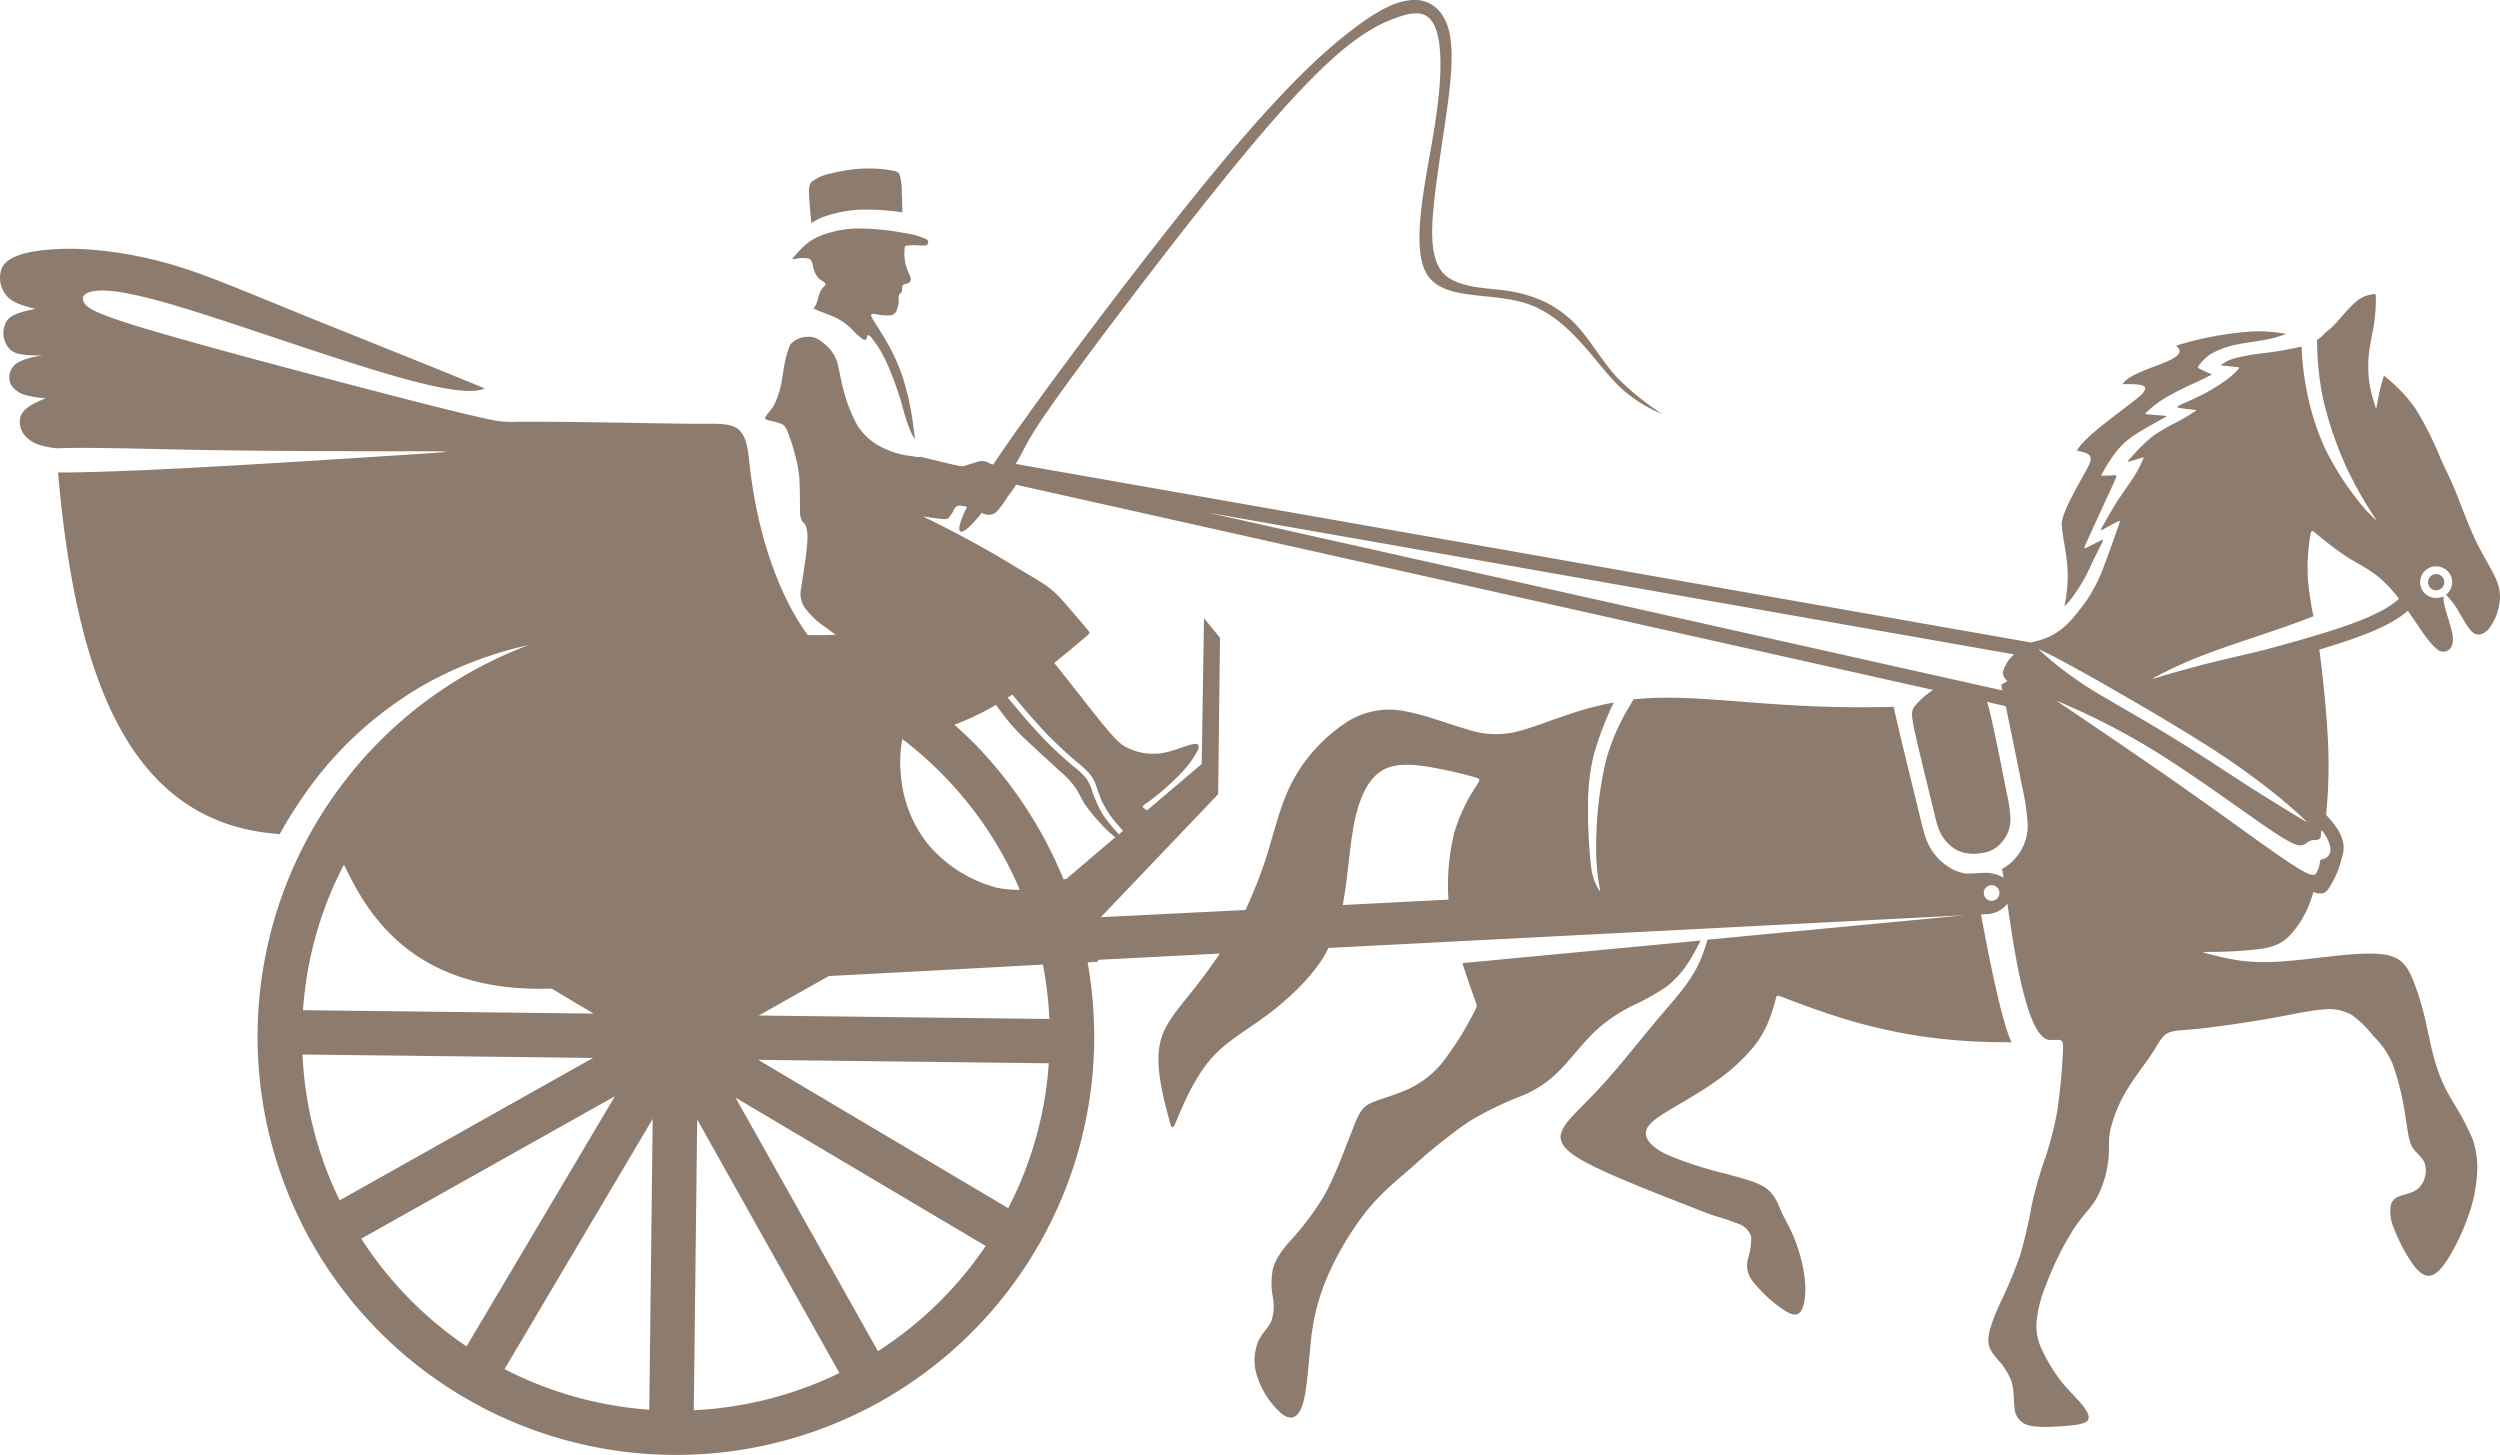 <svg id="Gruppe_71" data-name="Gruppe 71" xmlns="http://www.w3.org/2000/svg" xmlns:xlink="http://www.w3.org/1999/xlink" width="484.208" height="281.795" viewBox="0 0 484.208 281.795">
  <defs>
    <clipPath id="clip-path">
      <rect id="Rechteck_86" data-name="Rechteck 86" width="484.208" height="281.795" fill="#8d7c6e"/>
    </clipPath>
  </defs>
  <g id="Gruppe_70" data-name="Gruppe 70" clip-path="url(#clip-path)">
    <path id="Pfad_534" data-name="Pfad 534" d="M471.479,246.8c1.419-.791,3.02-3.39,4.258-5.832a45.726,45.726,0,0,0,2.862-7.057,29.727,29.727,0,0,0,1.162-6.437,16.834,16.834,0,0,0-.922-7.02,55.462,55.462,0,0,0-3.983-7.418,32.3,32.3,0,0,1-3.178-7.251c-.777-2.586-1.306-5.533-1.994-8.485a50.867,50.867,0,0,0-2.568-8.087c-.981-2.188-2.093-3.571-4.421-4.159-2.373-.592-5.922-.353-9.633,0-3.711.4-7.581.918-10.768,1.126a40.3,40.3,0,0,1-8.259-.1,57.449,57.449,0,0,1-6.428-1.365c-1.288-.335-1.288-.335.967-.348a79.97,79.97,0,0,0,9.6-.615c2.947-.529,4.285-1.4,5.637-2.916a19.131,19.131,0,0,0,3.91-6.966c.122-.362.249-.719.335-1.08,1.682.542,2.251.185,2.825-.493a18.26,18.26,0,0,0,2.608-5.85c.624-1.966,1.216-4.218-2.961-8.621a95.992,95.992,0,0,0,.425-12.6c-.167-6.166-1.221-15.849-1.745-19.4,2.387-.737,4.53-1.4,6.392-2.061,5.985-2.1,8.91-3.842,10.741-5.474.633.9,1.23,1.749,1.74,2.518,1.7,2.518,2.9,4.145,3.892,4.882a1.786,1.786,0,0,0,2.419.108c.57-.515.863-1.438.6-2.975-.262-1.573-1.085-3.716-1.465-5.334a6,6,0,0,1-.262-1.975,3.44,3.44,0,0,1-1.456.3,3.061,3.061,0,1,1,.072-6.121,3.093,3.093,0,0,1,3.069,3.1,3.175,3.175,0,0,1-1.2,2.4,16.135,16.135,0,0,1,2.735,3.743c.99,1.664,1.817,3.2,2.735,3.739.963.533,2.016.063,2.875-.936a10.707,10.707,0,0,0,1.862-4.087,8.09,8.09,0,0,0-.348-5.081c-.777-1.985-2.446-4.462-3.978-7.622s-2.938-7.043-3.915-9.516c-1.022-2.428-1.533-3.481-1.808-4.05-.276-.524-.276-.524-1.257-2.712a63.688,63.688,0,0,0-4.882-9.647A30.388,30.388,0,0,0,462,72.989l-.24-.244c-.208.561-.375,1.162-.542,1.727-.42,1.564-.683,3.214-.854,4.019-.131.8-.131.8-.362.036a29.365,29.365,0,0,1-1.04-4,23.957,23.957,0,0,1-.176-5.723c.09-.967.267-1.93.434-2.816.176-1.085.43-2.211.606-3.3a35.76,35.76,0,0,0,.339-4.833c.009-.967.009-.967-.633-.854a6,6,0,0,0-3.409,1.614c-1.546,1.311-3.3,3.748-4.855,5.1a6.229,6.229,0,0,1-.891.674,6.551,6.551,0,0,1-1.632,1.474l.036.642A57.2,57.2,0,0,0,449.9,77.039a69.363,69.363,0,0,0,4.674,13.711,77.714,77.714,0,0,0,5.8,10.14,26.858,26.858,0,0,1-3.738-4.032,56.017,56.017,0,0,1-6.329-10.022,49.946,49.946,0,0,1-3.761-12.418,51.789,51.789,0,0,1-.759-7.3,65.223,65.223,0,0,1-7.106,1.248,42.351,42.351,0,0,0-5.976,1.058,7.6,7.6,0,0,0-2.31,1.1c-.325.235-.325.235.28.285.6.086,1.849.222,2.491.271.606.086.606.086.362.407a12.688,12.688,0,0,1-1.957,1.831,37.919,37.919,0,0,1-4.629,2.925c-1.74.909-3.562,1.65-4.457,2.084-.927.434-1.008.552-.33.683.646.127,2.012.262,2.658.353.683.045.683.045.113.443-.565.357-1.7,1.108-3.124,1.858a35.317,35.317,0,0,0-4.828,2.8,31.924,31.924,0,0,0-4.114,4.023c-.859.954-.9.995-.375.882.524-.158,1.659-.506,2.224-.66.57-.194.57-.194.316.366a23.306,23.306,0,0,1-1.645,3.124c-.9,1.442-2.215,3.2-3.4,5.036-1.148,1.84-2.179,3.72-2.712,4.643-.5.963-.5.963.154.606s1.944-1.062,2.636-1.419c.646-.316.646-.316.149,1.089s-1.46,4.254-2.5,6.9a30.745,30.745,0,0,1-3.594,7.287c-3.562,4.878-5.642,7.066-10.971,8.133V124.4L196.723,89.86c.2-.321.366-.637.533-.922,1.768-3.038,1.532-3.648,8.006-12.676,6.51-9.068,19.773-26.563,29.913-39.216,10.14-12.694,17.241-20.546,22.7-25.478,5.416-4.932,9.267-6.944,12.545-8.114,3.277-1.212,6.021-1.542,7.432,1.578,1.456,3.083,1.582,9.57.018,19.42-1.528,9.814-4.783,22.951-1.587,28.511,3.16,5.515,12.734,3.413,19.872,5.994,7.183,2.581,11.934,9.85,15.831,14.167a25.978,25.978,0,0,0,9.95,7.043,50.81,50.81,0,0,1-8.9-7.233c-2.622-2.893-4.715-6.541-7.061-9.231a21.1,21.1,0,0,0-7.391-5.524,27.5,27.5,0,0,0-7.911-2.03c-2.857-.312-6-.47-8.643-1.591-2.649-1.08-4.76-3.119-4.638-10.248.167-7.129,2.527-19.307,3.386-27.236.854-7.888.172-11.564-1.288-13.919A6.3,6.3,0,0,0,273,.058c-2.866.289-6.311,1.98-11.677,6.148-5.407,4.209-12.7,10.931-24.755,25.379-12.016,14.443-28.792,36.567-38.339,49.952-2.373,3.318-4.3,6.116-5.859,8.431l-.443-.081a4.521,4.521,0,0,0-1.044-.5,2.759,2.759,0,0,0-1.691.1c-.687.194-1.618.506-2.143.66-.529.194-.687.235-2.174-.1-1.528-.339-4.421-1.062-5.868-1.4-.24-.081-.443-.127-.6-.167a3.6,3.6,0,0,1-1.288-.054c-.606-.086-1.487-.181-2.654-.434a17.9,17.9,0,0,1-4.254-1.664,11.744,11.744,0,0,1-4.182-4,29.188,29.188,0,0,1-2.7-6.962c-.579-2.183-.764-3.757-1.112-5.009a7.088,7.088,0,0,0-1.578-2.839,10.476,10.476,0,0,0-2.315-1.881,3.75,3.75,0,0,0-2.211-.389,4.4,4.4,0,0,0-2.834,1.257,2.492,2.492,0,0,0-.249.316,19.785,19.785,0,0,0-.877,2.69c-.339,1.406-.515,3.056-.732,4.222a12.578,12.578,0,0,1-.719,2.771,9.89,9.89,0,0,1-1.076,2.446c-.493.719-1.144,1.356-1.352,1.759s0,.565.678.732a13.741,13.741,0,0,1,2.45.674c.678.371.954.94,1.424,2.233a42.677,42.677,0,0,1,1.51,5.135,21.37,21.37,0,0,1,.547,4.882c.063,1.569.045,3.182.072,4.272a4.7,4.7,0,0,0,.3,2.1c.194.4.6.61.832,1.139a6.87,6.87,0,0,1,.294,2.581,42.92,42.92,0,0,1-.457,4.426c-.222,1.691-.565,3.54-.741,4.986a4.945,4.945,0,0,0,.52,3.594,15.908,15.908,0,0,0,3.942,3.874c.683.493,1.438,1.022,2.2,1.6-1.731.059-3.5.122-5.4.059-6.026-8.291-10.031-20.709-11.365-33.977-.8-7.947-3.345-6.849-11.6-6.948-11.08-.131-22.115-.42-33.154-.389a19.591,19.591,0,0,1-4.792-.3c-1.65-.339-4.543-.94-12.7-3.011-8.2-2.07-21.649-5.61-33.14-8.689-11.523-3.115-21.043-5.764-26.423-7.563-5.334-1.795-6.532-2.654-7.007-3.544S16.04,56.8,18.02,56.416c2.016-.38,5.8-.253,16.405,2.893C45.062,62.5,62.475,68.7,73.922,72.1c11.442,3.436,16.835,4.1,19.461,3.332.163-.081.362-.118.524-.2C83.645,71,69.568,65.4,59.5,61.335c-12.35-5.018-18.684-7.753-24.868-9.679a78.4,78.4,0,0,0-17.526-3.35c-5.4-.344-10.153.081-13.024.976S.227,51.494.046,53.1a5.374,5.374,0,0,0,1.6,4.57c1.275,1.144,3.241,1.65,5.212,2.156-2.22.461-4.4.918-5.425,2.156A4.462,4.462,0,0,0,1.1,66.452a3.587,3.587,0,0,0,2.794,2.129,16.926,16.926,0,0,0,4.353.208c-2.1.42-4.245.841-5.384,1.876a3.3,3.3,0,0,0-.728,3.856,4.921,4.921,0,0,0,3.2,2.093,18.7,18.7,0,0,0,3.5.524c-1.944.823-3.883,1.645-4.67,3.128-.741,1.523-.285,3.7,1.795,5.1.958.655,2.242,1.112,4.936,1.465.285,0,.606-.032.931-.027,6.767-.2,17.241.2,30.735.4s29.976.19,38.194.2c8.259.018,8.259.018-6.134.936-14.357.922-43.1,2.8-58.139,3.106-1.975.059-3.707.077-5.239.059,3.517,40.5,14.109,68.1,42.936,70.046a88.86,88.86,0,0,1,6.6-10.153,71.651,71.651,0,0,1,22.146-19.2,74.1,74.1,0,0,1,19.466-7.265A81.024,81.024,0,1,0,211.93,201.726a83.492,83.492,0,0,0-1.275-15.325l2.016-.14c0-.118,0-.24,0-.362l23.584-1.211c-1.8,2.676-3.684,5.194-5.4,7.35-3.192,4.028-5.845,6.858-6.374,11.166s1.008,10.045,1.781,12.951c.769,2.871.769,2.871,1.849.3,1.076-2.522,3.232-7.617,6.216-11.125,2.979-3.553,6.79-5.52,10.935-8.616,4.109-3.051,8.589-7.192,11.261-11.631.285-.479.533-1,.782-1.483l123.163-6.329L330.7,182.007a32.434,32.434,0,0,1-1.582,4.453c-1.858,3.969-4.674,6.957-8.065,10.944-3.35,3.992-7.278,8.982-10.542,12.572-3.268,3.626-5.872,5.813-7.305,7.848-1.392,2-1.659,3.811,2.1,6.229s11.5,5.456,16.672,7.531c5.212,2.034,7.861,3.115,9.991,3.865a51.874,51.874,0,0,1,4.932,1.668,3.661,3.661,0,0,1,2.269,2.486,12.34,12.34,0,0,1-.574,4.059,4.812,4.812,0,0,0,.719,4.281,26.87,26.87,0,0,0,5.538,5.343c1.876,1.352,3.16,1.808,3.937.692s1.094-3.775.723-6.641a30.928,30.928,0,0,0-2.2-8c-.863-2.025-1.537-3.042-2.206-4.457-.624-1.46-1.248-3.359-2.884-4.629-1.677-1.27-4.412-1.948-8.105-2.956a70.72,70.72,0,0,1-11.279-3.68c-2.925-1.4-4.114-2.907-4.06-4.2s1.316-2.4,3.793-3.946,6.125-3.512,9.294-5.732a37.132,37.132,0,0,0,7.694-6.88,19.609,19.609,0,0,0,3.336-6,33.426,33.426,0,0,0,1.089-3.571c.127-.606.127-.606,2.373.267,2.287.872,6.822,2.577,11.437,3.96a104.018,104.018,0,0,0,13.982,3.146,112.725,112.725,0,0,0,13.607,1.166l4.231.05c-1.736-3.445-4.172-15.2-5.917-24.764l.967-.072a5.173,5.173,0,0,0,4.136-2.007c1.451,10.171,3.955,26.68,8.431,26.414,2.418-.136,2.418-.136,2.31,2.36a113.422,113.422,0,0,1-1.1,11.473,65.714,65.714,0,0,1-2.658,10,77.209,77.209,0,0,0-2.274,8.151,96.774,96.774,0,0,1-2.247,9.724,86.762,86.762,0,0,1-4.019,9.543c-1.243,2.848-2.116,5.135-2.138,6.785s.818,2.631,1.813,3.847a12.951,12.951,0,0,1,2.69,4.263c.5,1.659.357,3.549.583,5.086a3.588,3.588,0,0,0,2.419,3.291c1.6.542,4.227.411,6.564.28,2.337-.176,4.439-.353,5.131-1.067.651-.719-.1-2.016-1.212-3.323s-2.55-2.645-3.937-4.394a31.87,31.87,0,0,1-3.517-5.764,10.519,10.519,0,0,1-1.23-5.131,23.961,23.961,0,0,1,1.9-7.753,58.438,58.438,0,0,1,5.244-10.66c1.844-2.839,3.472-4.15,4.625-6.27a21.2,21.2,0,0,0,2.179-7.228c.231-2.17-.036-3.585.353-5.673a26.952,26.952,0,0,1,3.029-7.54c1.56-2.645,3.526-5.117,4.878-7.115,1.311-1.957,1.935-3.44,3.029-4.114s2.626-.615,6.3-.976c3.63-.4,9.4-1.216,13.847-2.012s7.59-1.523,10.09-1.7a8.864,8.864,0,0,1,5.786,1.157,20.073,20.073,0,0,1,3.947,3.915,16.58,16.58,0,0,1,3.8,5.483,51.745,51.745,0,0,1,2.459,10.058c.488,3.029.633,4.765,1.343,6.021.71,1.216,2.034,1.917,2.459,3.291a4.874,4.874,0,0,1-1.062,4.5c-1.058,1.117-2.753,1.3-3.806,1.727a2.45,2.45,0,0,0-1.8,1.994,8.351,8.351,0,0,0,.719,4.4,32.916,32.916,0,0,0,3.585,6.772c1.388,1.872,2.708,2.771,4.168,1.944M184.848,140.368a50.124,50.124,0,0,0,5.1-2.238c.972-.475,1.984-1.026,2.956-1.618.52.732,1.035,1.424,1.551,2.116a36.831,36.831,0,0,0,4.335,4.724c1.989,1.917,4.783,4.408,6.577,6.08a16.01,16.01,0,0,1,3.1,3.381c.556.891.945,1.862,1.736,3.083a33.661,33.661,0,0,0,3.06,3.7,23.012,23.012,0,0,0,2.631,2.486c.041.041.077.081.118.081l-9.52,8.11-.081-.041-.407.113a82.071,82.071,0,0,0-17.138-26.188c-1.315-1.306-2.626-2.568-4.023-3.793m31.861,21.242c-.4-.448-.913-1.058-1.193-1.343a26.685,26.685,0,0,1-1.745-2.278,13.258,13.258,0,0,1-1.261-2.351c-.353-.728-.628-1.456-.863-2.066l-.113-.4a8.8,8.8,0,0,0-1.18-2.473,17.186,17.186,0,0,0-2.192-2.079,10.91,10.91,0,0,1-.958-.818c-.8-.651-1.713-1.469-2.712-2.409s-2.111-2.039-3.264-3.3c-1.153-1.225-2.346-2.568-3.54-3.992-.836-.976-1.668-1.994-2.5-2.97.285-.2.57-.393.9-.592.8.976,1.627,1.953,2.382,2.848,1.234,1.424,2.428,2.767,3.54,3.987s2.229,2.283,3.228,3.223S207.1,146.349,207.9,147a11.594,11.594,0,0,0,.954.814,16.137,16.137,0,0,1,2.351,2.247,8.3,8.3,0,0,1,1.3,2.753l.154.407c.235.606.47,1.293.782,1.985a20.114,20.114,0,0,0,1.225,2.188,17.812,17.812,0,0,0,1.664,2.156c.28.325.8.936,1.193,1.343Zm5.456-4.647c-.362-.289-1.044-.538-.755-.859.366-.475.524-.353,2.07-1.587a51.9,51.9,0,0,0,5.294-4.769,19.892,19.892,0,0,0,3.11-4.2c.5-1.044.384-1.569-.583-1.46s-2.834.9-4.448,1.361a11.684,11.684,0,0,1-4.439.511,11.114,11.114,0,0,1-3.9-1.053c-1.162-.5-2.079-1.193-4.742-4.448-2.541-3.051-6.591-8.377-9.57-12.038.936-.8,1.79-1.51,2.563-2.1,2.075-1.749,3.255-2.744,3.824-3.219.57-.52.57-.52-.3-1.578-.913-1.058-2.7-3.173-4.014-4.679a21.181,21.181,0,0,0-3.3-3.182c-1.162-.859-2.681-1.722-4.48-2.794-1.763-1.067-3.8-2.3-6.2-3.7-2.4-1.356-5.2-2.92-7.527-4.118-2.364-1.234-4.2-2.143-5.167-2.6-.922-.452-.922-.452-.4-.366.561.086,1.646.262,2.532.353.886.131,1.609.222,2.057-.176a6.987,6.987,0,0,0,1.067-1.722,1.075,1.075,0,0,1,1.058-.592,5.43,5.43,0,0,1,1.406.258,15.551,15.551,0,0,0-1.41,3.409c-.506,2.129.827,1.786,3.318-1.166a12.65,12.65,0,0,0,.9-1.08c.158.045.28.086.4.127a2.286,2.286,0,0,0,2.419-.294,17.243,17.243,0,0,0,2.211-3,18.058,18.058,0,0,0,1.641-2.315l177.659,39.754a1.726,1.726,0,0,0-.366.2,15.85,15.85,0,0,0-3.173,2.862c-.7.882-.823,1.4-.095,4.878.764,3.431,2.3,9.778,3.264,13.616.922,3.838,1.184,5.172,1.939,6.469a7.62,7.62,0,0,0,3.386,3.182,7.931,7.931,0,0,0,4.385.375,5.745,5.745,0,0,0,3.078-1.257,7.175,7.175,0,0,0,1.921-2.513,7.008,7.008,0,0,0,.6-2.975,30.835,30.835,0,0,0-.823-5.33c-.61-3.192-1.673-8.481-2.437-12.034-.538-2.423-.881-4-1.27-5.172l3.616.845c1.031,4.887,2.324,11.27,3.124,15.307a45.445,45.445,0,0,1,1.121,7.509,9.31,9.31,0,0,1-.818,4.182,9.96,9.96,0,0,1-2.74,3.594,8.445,8.445,0,0,1-1.419.909c.113.443.185,1.008.3,1.7a7.217,7.217,0,0,0-4.3-.9l-2.78.127a7.879,7.879,0,0,1-2.328-.628,10.782,10.782,0,0,1-4.823-4.448c-1.026-1.826-1.406-3.725-2.712-9.141-1.234-5.009-3.232-13.092-4.34-18.1-5.768.176-12.454.095-18.855-.262-9.945-.52-19.24-1.677-26.658-1.478-1.731.018-3.345.163-4.878.3-.2.362-.411.759-.656,1.162a41.436,41.436,0,0,0-4.679,10.7,73.852,73.852,0,0,0-1.881,15.813,42.909,42.909,0,0,0,.588,8.35c.226,1.293.226,1.293-.131.764a10.961,10.961,0,0,1-1.474-4.652,92.49,92.49,0,0,1-.547-11.69,38.01,38.01,0,0,1,1.162-9.941,63.562,63.562,0,0,1,3.368-8.982c.167-.321.289-.642.457-.922a60.954,60.954,0,0,0-8.77,2.315c-4.453,1.478-7.812,2.889-10.759,3.5a17.2,17.2,0,0,1-8.937-.628c-3.454-.967-7.825-2.712-11.726-3.44a15.346,15.346,0,0,0-11.017,1.722A31.43,31.43,0,0,0,251.3,149.649c-2.5,4.041-3.6,8.137-4.986,12.834a88.369,88.369,0,0,1-5.077,13.761l-28.019,1.4,22.72-23.823.357-30.3-3.1-3.784-.452,28.24Zm58.379,17.282-20.478,1.049c.258-1.365.475-2.735.651-4.059.619-4.665.954-9.217,1.844-13.074.931-3.9,2.459-7.1,4.778-8.689s5.456-1.546,8.874-1.022a84.218,84.218,0,0,1,8.8,1.917c1.849.466,1.849.466.823,2.021a33.09,33.09,0,0,0-4.172,8.937,43.07,43.07,0,0,0-1.121,12.92m-83.016-1.9a19.477,19.477,0,0,1-4.471-.416,26.083,26.083,0,0,1-13.476-8.621,24.643,24.643,0,0,1-5.117-13.6,23.2,23.2,0,0,1,.316-6.564,73.094,73.094,0,0,1,7.938,7.025,72.244,72.244,0,0,1,14.809,22.173M66.756,167.709c4.521,9.561,13.571,24.7,40.093,23.76l8.119,4.846-56.277-.66a71.345,71.345,0,0,1,7.861-28.068Zm93.788,21.328c16.084-.818,31.124-1.65,41.445-2.215a70.279,70.279,0,0,1,1.248,10.533l-56.281-.665Zm42.588,16.9-56.277-.66L195.272,234a71.441,71.441,0,0,0,7.861-28.068m-12.219,35.392-48.456-28.733,27.589,49.116a72.526,72.526,0,0,0,20.867-20.383m-28.33,24.61L135.035,216.82l-.66,56.317a72.474,72.474,0,0,0,28.208-7.2m-36.829,7.1.66-56.322L97.722,265.172a72.487,72.487,0,0,0,28.032,7.866M90.363,260.774,119.1,212.322,69.975,239.907a72.465,72.465,0,0,0,20.388,20.867m-24.569-28.29L114.869,204.9l-56.277-.66a71.431,71.431,0,0,0,7.2,28.245m319.985-61.032a1.465,1.465,0,0,1,1.474,1.51,1.5,1.5,0,0,1-1.51,1.514,1.537,1.537,0,0,1-1.514-1.551,1.5,1.5,0,0,1,1.551-1.474m-228.23-111.7a2.723,2.723,0,0,0,.533-.841c.289-.683.466-1.768.8-2.45a4.7,4.7,0,0,1,.9-1.157c.163-.2.127-.443-.194-.687a5.12,5.12,0,0,1-1.239-.94,5.656,5.656,0,0,1-.863-1.985c-.149-.728-.222-1.415-.863-1.623a6.394,6.394,0,0,0-2.622.09c-.606.072-.606.072-.321-.285a23.493,23.493,0,0,1,1.6-1.795,12.633,12.633,0,0,1,1.749-1.429l.041-.041a11.673,11.673,0,0,1,2.387-1.144,20.831,20.831,0,0,1,6.424-1.212,48.62,48.62,0,0,1,8.25.7c1,.172,1.65.262,2.093.348a19.044,19.044,0,0,1,2.491.714c.882.33,1.08.615,1.076.9a.681.681,0,0,1-.61.637,14.336,14.336,0,0,1-1.777-.063,9.962,9.962,0,0,0-1.772.1c-.362.036-.362.036-.407.438a9.9,9.9,0,0,0-.023,1.935,7.707,7.707,0,0,0,.538,2.26c.235.651.511,1.094.624,1.5a.872.872,0,0,1-.253,1c-.285.24-.809.231-1.089.389a.736.736,0,0,0-.294.683,1.3,1.3,0,0,1-.127.8c-.127.2-.407.316-.493.556a5.11,5.11,0,0,0-.054,1.171,4.737,4.737,0,0,1-.339,1.645,1.524,1.524,0,0,1-1.184,1.117A11.375,11.375,0,0,1,169.9,60.9c-.719-.127-.963-.131-1.085-.009-.163.077-.163.28.271,1.008.434.692,1.266,1.948,2.333,3.775a37.587,37.587,0,0,1,3.3,7.011,52.714,52.714,0,0,1,2.034,8.765c.185,1.41.371,2.622.479,3.63a13.173,13.173,0,0,1-.75-1.257,36.009,36.009,0,0,1-1.79-5.461,63.487,63.487,0,0,0-2.925-8.051,22.237,22.237,0,0,0-3.047-4.991c-.674-.7-.719-.33-.8.032-.086.321-.208.6-.651.434a10.846,10.846,0,0,1-1.953-1.673,11.4,11.4,0,0,0-3.033-2.373c-1.361-.741-3.291-1.288-4.733-1.989m-.407-16.568c-.145-1.532-.326-3.386-.389-4.719-.14-1.894-.131-2.658.52-3.3a8.75,8.75,0,0,1,3.485-1.532,36.729,36.729,0,0,1,5.167-.9,28.1,28.1,0,0,1,4.435-.027,21.014,21.014,0,0,1,2.73.393c.646.127.967.253,1.162.778a10.647,10.647,0,0,1,.4,3.39c.068,1.13.09,2.581.118,3.87-.285-.045-.606-.086-.886-.131a40.516,40.516,0,0,0-6.039-.393,18.907,18.907,0,0,0-4.114.312,21.688,21.688,0,0,0-4.647,1.239,14.382,14.382,0,0,0-1.944,1.022M438.488,125.9c-3.919.963-7.916,1.84-11.555,2.767-4.362,1.157-7.355,2.007-8.851,2.473-1.5.425-1.5.425-.041-.321a78.37,78.37,0,0,1,9.037-4.046c4.575-1.758,10.718-3.7,15.289-5.3,2.305-.818,4.213-1.523,5.7-2.111a64,64,0,0,1-1.044-6.98,37.386,37.386,0,0,1,.38-8.259c.258-1.569.258-1.569,1.374-.628a66.3,66.3,0,0,0,5.8,4.38c2.36,1.478,4.805,2.554,7.156,4.8a28.929,28.929,0,0,1,2.9,3.3c-1.587,1.474-4.227,3.092-9.972,5.122-4.087,1.442-9.706,3.069-16.175,4.805m33.371-14.719a1.577,1.577,0,0,1,1.555,1.591,1.545,1.545,0,0,1-1.591,1.551,1.57,1.57,0,0,1-1.551-1.587,1.6,1.6,0,0,1,1.587-1.555m-237.941-11.9,156.173,27.458c-.167.163-.326.321-.488.479a6.915,6.915,0,0,0-1.646,2.843c-.09.479-.05.922.823,1.862l-.448.276a6.426,6.426,0,0,0-.728.434l.226,1.089ZM442.792,64.667a31.227,31.227,0,0,0-6.32-.479,63.508,63.508,0,0,0-15.017,2.767c3.671,2.9-8.39,4.213-10.366,7.454,4.154-.072,5,.258,4.01,1.655s-11.618,8.368-12.82,11.252c2.613.434,3.21,1.008,2.179,3.051s-5.262,8.883-5.131,11.22.868,5.167,1.076,8.029a27.029,27.029,0,0,1-.574,7.852,15.2,15.2,0,0,0,1.062-1.157,31.046,31.046,0,0,0,4.109-6.88c.99-2.043,1.731-3.526,2.107-4.245.33-.764.33-.764-.321-.448s-1.944.981-2.595,1.3c-.687.312-.687.312.429-2.089,1.076-2.364,3.268-7.133,4.38-9.538,1.076-2.364,1.076-2.364.552-2.373-.52.036-1.609.1-2.134.095-.524.036-.524.036-.072-.764a31.633,31.633,0,0,1,2.382-3.68,14.979,14.979,0,0,1,3.865-3.54c1.709-1.108,3.937-2.333,5.072-2.961,1.135-.592,1.135-.592.411-.683-.764-.05-2.211-.185-2.979-.235-.723-.09-.723-.09-.154-.606a19.525,19.525,0,0,1,3.616-2.7c1.908-1.144,4.584-2.364,6.2-3.11,1.582-.746,2.152-1.062,2.391-1.18.285-.158.285-.158-.194-.366s-1.406-.619-1.885-.868c-.484-.208-.484-.208-.154-.687a8.8,8.8,0,0,1,2.283-2.188,16.525,16.525,0,0,1,4.855-1.795c1.777-.384,3.513-.565,5.167-.868a22.621,22.621,0,0,0,4.566-1.234m6.93,96.216a7.016,7.016,0,0,1,1.5,2.758,2.132,2.132,0,0,1-.344,2.211,1.952,1.952,0,0,1-1.175.592c-.285.077-.285.077-.371.6a5.754,5.754,0,0,1-.71,2.088c-.411.561-1.053.633-4.417-1.542-3.359-2.134-9.389-6.559-14.543-10.244-5.194-3.689-9.471-6.718-14.547-10.2s-10.953-7.463-16.83-11.442a136.6,136.6,0,0,1,18.828,9.611c7.278,4.475,16.107,10.908,21.183,14.43,5.077,3.485,6.437,4.023,7.323,4,.891-.072,1.3-.71,1.948-.945.646-.194,1.532.018,1.817-.461s.018-1.614.339-1.447m-45.7-30.351c5.8,3.25,15.573,8.883,22.531,13.277a149.106,149.106,0,0,1,14.186,10.036c2.993,2.414,4.665,4.005,5.542,4.823.841.773.841.773-1.121-.416-1.921-1.153-5.8-3.535-10-6.2-4.2-2.708-8.72-5.746-13.6-8.743-4.837-3-10-5.917-13.684-8.1a75.8,75.8,0,0,1-7.8-5.09c-1.957-1.474-3.711-2.984-4.548-3.761-.877-.773-.877-.773,0-.321.922.416,2.721,1.279,8.485,4.493m-120.763,56c.389,1.252.778,2.387,1.089,3.318,1.089,3.115,1.442,4.082,1.6,4.611.158.484.158.484-.954,2.568a59.942,59.942,0,0,1-5.868,9.077,18.77,18.77,0,0,1-7.4,5.271c-2.473,1.017-4.855,1.6-6.356,2.342-1.456.71-2.03,1.551-3.277,4.756-1.284,3.169-3.246,8.747-5.511,12.911a53.623,53.623,0,0,1-6.754,9.028c-1.881,2.152-2.947,3.833-3.327,5.56a14.754,14.754,0,0,0,.018,5.158,9.107,9.107,0,0,1-.258,4.71c-.579,1.365-1.84,2.315-2.586,4.041a9.8,9.8,0,0,0-.041,7.048,16.2,16.2,0,0,0,4.792,7.025c1.759,1.193,3.1.6,3.892-1.966.8-2.532,1.049-7,1.5-11.184a42.191,42.191,0,0,1,2.848-12.495,58.155,58.155,0,0,1,7.69-13.331c2.9-3.711,5.75-6.012,9.127-8.915a105.131,105.131,0,0,1,10.985-8.815,63.965,63.965,0,0,1,10.171-4.959,21.918,21.918,0,0,0,7.228-4.751c2.242-2.229,4.656-5.506,7.143-7.852a30.607,30.607,0,0,1,7.432-5.031,42.461,42.461,0,0,0,6.492-3.671,19.518,19.518,0,0,0,4.534-5.3c.7-1.121,1.315-2.324,1.935-3.526Z" transform="translate(-0.001 0)" fill="#8d7c6e" fill-rule="evenodd"/>
  </g>
</svg>
